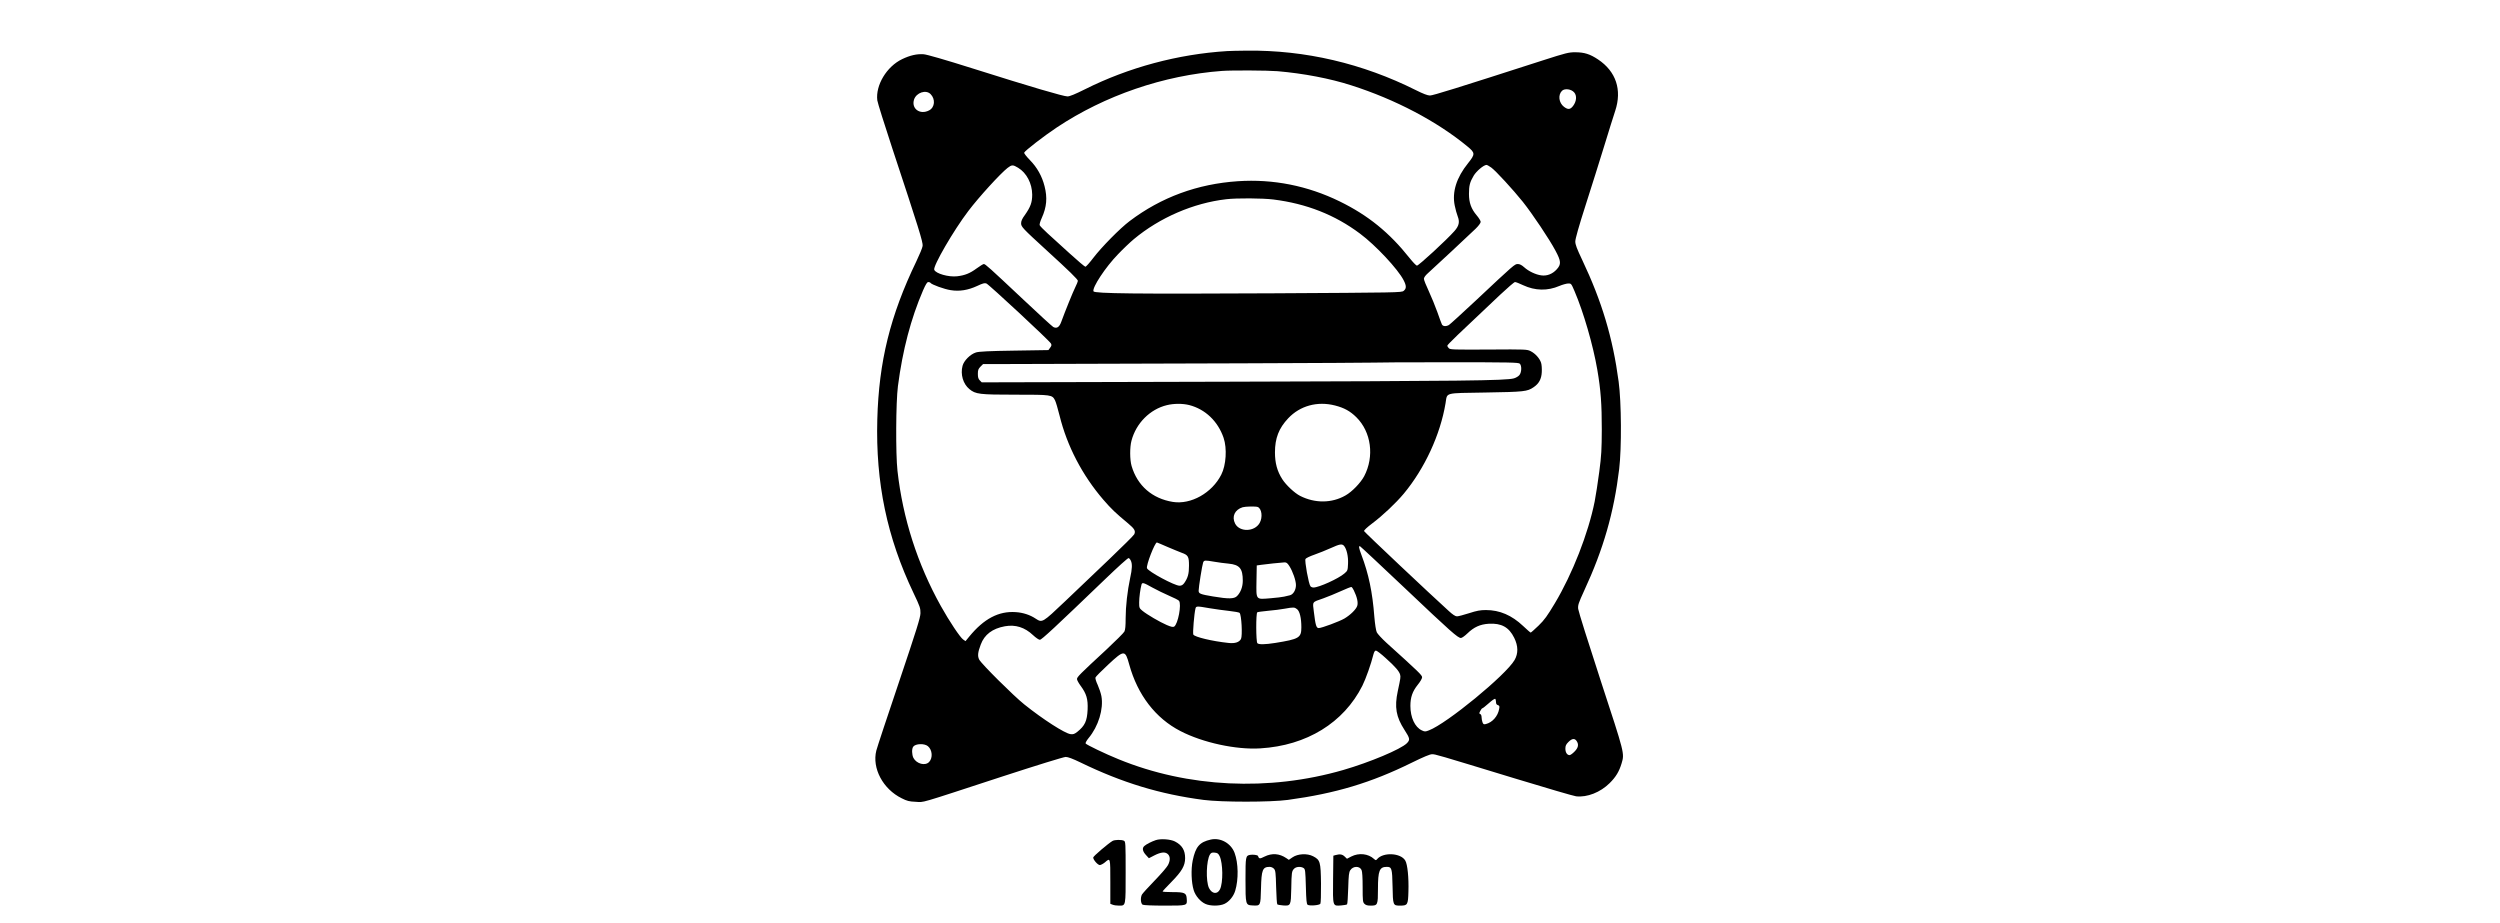 <?xml version="1.0" encoding="UTF-8" standalone="yes"?>
<svg version="1.0" xmlns="http://www.w3.org/2000/svg" width="100%" height="100mm" viewBox="0 0 1024 1024" preserveAspectRatio="xMidYMid meet">
  <g transform="translate(0,1024) scale(0.1,-0.1)" fill="#000000" stroke="none">
    <path d="M4865 9673 c-544 -34 -1092 -181 -1577 -424 -108 -54 -169 -79 -193
-79 -45 0 -406 106 -1045 308 -320 101 -515 157 -552 160 -76 5 -150 -12 -238
-54 -172 -82 -297 -290 -276 -458 4 -28 79 -267 166 -531 293 -886 343 -1046
337 -1084 -2 -20 -34 -97 -70 -172 -290 -602 -416 -1112 -433 -1754 -19 -701
107 -1307 402 -1926 72 -151 78 -169 77 -224 -1 -50 -40 -174 -237 -760 -130
-385 -244 -729 -253 -765 -49 -196 74 -427 282 -529 59 -30 83 -36 155 -39 99
-5 2 -33 956 279 387 126 687 219 709 219 25 0 78 -20 163 -61 465 -226 885
-353 1367 -416 201 -26 742 -26 935 0 530 72 923 190 1375 413 130 64 202 94
225 94 39 0 41 -1 927 -271 342 -104 645 -193 672 -196 122 -14 269 44 372
146 70 69 106 130 133 220 33 112 35 102 -231 914 -135 413 -248 773 -251 800
-4 42 3 63 67 203 213 459 330 867 388 1349 28 234 25 742 -6 970 -65 487
-186 890 -405 1352 -59 124 -76 169 -76 203 0 30 39 168 115 405 64 198 156
493 206 655 50 162 104 338 122 390 77 233 9 437 -190 570 -90 60 -153 80
-255 80 -71 0 -103 -8 -355 -89 -955 -308 -1223 -391 -1256 -391 -25 0 -75 19
-155 59 -593 297 -1229 446 -1877 439 -93 -1 -192 -3 -220 -5z m560 -223 c290
-25 583 -81 819 -157 488 -156 951 -399 1290 -679 86 -71 86 -85 6 -185 -129
-160 -179 -320 -148 -470 8 -41 23 -95 33 -120 24 -62 15 -105 -36 -163 -85
-97 -400 -387 -417 -384 -9 2 -45 39 -80 83 -225 284 -462 476 -777 630 -356
174 -738 250 -1129 224 -448 -30 -850 -177 -1201 -442 -108 -81 -313 -290
-404 -409 -41 -54 -80 -98 -88 -98 -7 0 -86 67 -176 149 -89 82 -199 182 -244
222 -45 41 -84 81 -87 90 -4 9 7 45 23 80 55 122 64 225 31 353 -28 111 -83
209 -163 290 -37 38 -66 75 -63 82 9 22 214 181 361 279 535 356 1188 580
1835 628 108 8 505 6 615 -3z m3293 -236 c31 -36 26 -98 -12 -149 -32 -42 -57
-44 -102 -10 -57 44 -68 131 -22 177 30 30 104 20 136 -18z m-7143 -18 c56
-56 48 -148 -16 -181 -101 -53 -200 19 -167 121 26 76 131 112 183 60z m972
-818 c94 -57 155 -174 156 -298 0 -86 -18 -136 -82 -227 -29 -39 -41 -66 -41
-90 0 -40 13 -54 285 -303 249 -227 345 -321 345 -337 0 -7 -13 -39 -29 -71
-26 -52 -113 -267 -156 -385 -21 -58 -49 -76 -88 -56 -13 8 -164 145 -333 305
-382 359 -421 394 -438 394 -7 0 -43 -22 -80 -49 -73 -54 -130 -77 -216 -87
-94 -11 -238 30 -254 72 -16 40 215 438 378 652 118 156 355 415 435 478 48
37 60 37 118 2z m5250 3 c50 -36 241 -244 351 -381 106 -133 296 -417 361
-540 64 -119 66 -153 15 -209 -46 -51 -108 -76 -171 -67 -62 8 -142 46 -190
90 -28 25 -50 36 -71 36 -34 0 -38 -3 -466 -405 -153 -143 -287 -265 -299
-272 -33 -18 -65 -15 -77 6 -5 11 -29 73 -51 138 -23 65 -66 169 -95 232 -30
63 -54 124 -54 137 0 14 16 37 43 61 64 57 463 429 530 494 33 32 57 64 57 77
0 11 -20 44 -45 73 -60 71 -85 139 -85 237 0 93 10 131 52 202 31 52 112 120
143 120 6 0 30 -13 52 -29z m-2417 -355 c367 -46 682 -170 960 -378 174 -129
423 -396 485 -518 32 -62 32 -93 0 -118 -23 -19 -62 -19 -1449 -27 -1521 -8
-1984 -3 -1993 22 -16 41 133 268 271 410 55 58 135 134 177 169 287 239 661
401 1025 443 117 14 403 12 524 -3z m-3806 -925 c12 -19 155 -71 225 -81 97
-16 193 0 294 47 62 29 83 35 102 27 28 -11 700 -635 716 -666 9 -16 7 -26 -9
-47 l-19 -26 -379 -6 c-280 -4 -391 -10 -424 -20 -63 -19 -135 -91 -150 -149
-25 -94 6 -201 76 -258 69 -57 111 -62 513 -62 399 0 405 -1 437 -62 9 -17 32
-94 51 -171 83 -337 252 -661 485 -932 91 -105 134 -146 276 -264 72 -60 85
-85 67 -121 -7 -14 -132 -137 -276 -275 -145 -137 -366 -348 -491 -468 -253
-240 -253 -240 -327 -192 -61 41 -140 67 -221 72 -189 13 -353 -73 -516 -272
l-41 -50 -26 18 c-32 21 -153 201 -248 372 -259 465 -422 972 -481 1500 -21
189 -18 763 5 940 52 401 144 750 279 1063 30 68 45 92 58 92 11 0 21 -4 24
-9z m6577 -26 c133 -62 271 -65 403 -8 33 14 77 26 96 27 34 1 35 0 71 -84
100 -233 207 -603 253 -872 39 -227 50 -384 50 -663 -1 -223 -4 -290 -28 -470
-15 -115 -38 -264 -51 -330 -71 -355 -247 -804 -442 -1130 -84 -140 -115 -184
-181 -248 -44 -42 -83 -77 -87 -77 -4 0 -42 33 -84 73 -126 119 -260 177 -413
177 -62 0 -101 -7 -187 -35 -59 -19 -120 -35 -134 -35 -18 0 -48 19 -95 63
-196 177 -932 871 -936 883 -3 8 31 41 91 86 116 87 261 224 349 329 232 279
406 655 464 1004 21 123 -23 111 444 119 429 7 463 11 532 58 60 40 88 91 92
168 2 38 -1 85 -8 105 -16 48 -63 101 -114 127 -40 21 -49 22 -467 19 -385 -2
-428 -1 -442 14 -10 9 -17 22 -17 29 0 11 114 121 585 564 83 78 157 142 166
142 10 0 50 -16 90 -35z m-37 -871 c23 -22 21 -95 -4 -126 -11 -14 -39 -31
-62 -37 -88 -25 -568 -30 -3204 -37 l-2701 -7 -21 21 c-17 17 -22 34 -22 73 0
43 5 55 29 80 l29 29 224 0 c1554 3 4104 13 4107 16 2 2 366 4 807 4 716 0
804 -2 818 -16z m-3669 -459 c179 -46 319 -180 382 -364 40 -117 28 -304 -26
-409 -103 -203 -337 -334 -537 -302 -229 37 -394 180 -458 399 -20 68 -21 208
-1 281 51 194 206 349 393 394 77 19 175 19 247 1z m1619 -5 c101 -26 167 -62
236 -130 166 -164 202 -436 87 -655 -40 -74 -134 -172 -207 -213 -151 -87
-339 -89 -504 -5 -61 31 -155 119 -197 184 -58 90 -82 181 -82 299 0 157 43
268 147 378 132 140 324 192 520 142z m-859 -1126 c46 -18 58 -115 22 -178
-57 -99 -222 -103 -272 -7 -40 78 -4 155 84 182 32 9 143 11 166 3z m-1002
-443 c62 -26 133 -56 158 -65 73 -26 82 -42 82 -144 0 -90 -12 -134 -53 -193
-16 -21 -30 -29 -52 -29 -55 0 -347 157 -361 194 -12 31 87 286 110 286 2 0
55 -22 116 -49z m1960 12 c30 -35 49 -118 45 -199 -3 -74 -5 -78 -40 -108 -65
-57 -284 -156 -343 -156 -13 0 -28 6 -34 14 -20 24 -67 284 -55 303 6 10 51
31 100 48 49 17 130 50 179 72 102 46 125 50 148 26z m684 -478 c502 -476 580
-545 614 -545 11 0 43 23 71 50 73 71 142 102 238 108 140 8 224 -38 282 -156
45 -91 46 -174 4 -247 -97 -167 -752 -705 -950 -780 -41 -16 -46 -16 -80 0
-76 36 -126 143 -126 271 0 96 23 161 81 234 28 34 49 70 49 84 0 23 -36 58
-397 384 -50 46 -98 98 -106 115 -9 19 -20 90 -27 172 -21 275 -63 475 -144
689 -28 74 -32 100 -15 94 6 -2 233 -215 506 -473z m-3050 314 c18 -34 16 -92
-7 -194 -30 -141 -50 -315 -50 -446 0 -85 -4 -128 -14 -148 -8 -15 -99 -106
-202 -202 -292 -270 -324 -302 -324 -325 0 -11 18 -44 40 -74 65 -88 83 -147
78 -265 -6 -127 -30 -179 -115 -247 -31 -24 -45 -29 -75 -25 -63 8 -306 164
-513 330 -119 95 -476 450 -500 497 -20 39 -16 80 17 167 41 111 130 178 268
203 117 21 220 -11 313 -99 30 -28 63 -51 75 -51 20 0 166 136 730 678 133
128 248 232 255 229 7 -2 18 -14 24 -28z m928 -13 c44 -8 115 -17 158 -21 122
-12 157 -54 157 -190 0 -67 -24 -130 -64 -170 -32 -32 -95 -33 -267 -4 -142
24 -159 31 -159 64 0 38 40 288 50 313 11 26 19 26 125 8z m832 -48 c38 -60
73 -161 73 -211 0 -54 -30 -104 -67 -113 -15 -3 -44 -10 -64 -15 -20 -5 -88
-13 -150 -18 -168 -14 -160 -23 -157 192 l3 172 50 7 c53 8 211 24 257 27 22
1 33 -7 55 -41z m-1521 -238 c49 -27 133 -68 186 -91 53 -22 103 -48 110 -56
31 -38 -11 -260 -54 -287 -12 -7 -33 -3 -82 18 -77 33 -219 116 -270 158 -34
28 -36 33 -36 92 0 56 13 152 26 199 8 26 22 22 120 -33z m2236 -31 c37 -76
50 -137 38 -173 -13 -39 -75 -100 -142 -140 -54 -32 -253 -106 -285 -106 -27
0 -36 30 -54 178 -15 120 -24 107 105 152 49 18 137 53 195 80 58 27 111 47
116 46 6 -1 18 -18 27 -37z m-1599 -199 c62 -10 159 -24 217 -30 58 -6 109
-16 114 -21 22 -20 34 -255 16 -290 -20 -37 -67 -52 -139 -44 -180 19 -376 66
-390 93 -8 16 10 235 24 289 7 28 15 28 158 3z m969 -10 c30 -23 48 -99 48
-201 0 -117 -24 -131 -290 -174 -115 -18 -182 -19 -198 -3 -16 16 -17 334 -1
343 5 4 61 11 122 17 62 5 144 16 182 23 99 18 109 17 137 -5z m986 -545 c104
-93 149 -146 158 -182 7 -26 5 -38 -26 -183 -38 -178 -19 -286 75 -431 61 -94
63 -109 26 -147 -67 -67 -410 -211 -706 -297 -825 -239 -1724 -196 -2495 120
-144 58 -355 160 -364 174 -4 6 10 32 32 59 110 131 169 325 143 467 -6 32
-25 88 -41 124 -17 35 -28 72 -25 82 3 10 67 74 141 143 178 166 189 166 234
1 93 -337 292 -596 568 -738 249 -129 619 -209 887 -192 514 31 925 284 1132
695 39 78 97 243 123 348 8 29 16 42 28 42 9 0 59 -38 110 -85z m1222 -485 c0
-20 6 -31 21 -35 18 -6 20 -12 14 -43 -14 -80 -75 -149 -147 -167 -24 -6 -29
-3 -38 20 -5 14 -10 40 -10 56 0 17 -6 32 -15 35 -13 5 -13 9 1 35 8 16 18 29
23 29 5 0 36 25 70 55 34 31 66 53 72 50 5 -4 9 -19 9 -35z m894 -432 c27 -39
20 -76 -23 -119 -21 -22 -46 -39 -54 -39 -28 0 -47 30 -47 72 0 32 7 47 34 74
39 39 68 43 90 12z m-7198 -59 c49 -41 56 -130 13 -175 -43 -46 -139 -21 -174
45 -18 37 -20 101 -2 125 25 34 124 38 163 5z"/>
    <path d="M4075 917 c-50 -17 -104 -45 -127 -65 -27 -23 -21 -58 16 -99 l34
-37 62 32 c73 37 121 41 150 12 26 -26 26 -70 0 -120 -11 -22 -78 -100 -149
-173 -70 -72 -133 -142 -140 -154 -19 -36 -14 -101 8 -113 12 -6 109 -10 244
-10 255 0 250 -1 245 76 -4 65 -22 74 -160 74 -60 0 -108 3 -108 7 0 4 45 52
100 108 114 116 150 179 150 262 0 88 -34 144 -113 185 -49 25 -158 33 -212
15z"/>
    <path d="M4685 923 c-125 -28 -169 -79 -201 -233 -20 -99 -15 -244 11 -328 19
-63 74 -128 130 -153 54 -25 157 -25 211 0 52 24 101 83 120 146 38 126 35
307 -7 420 -40 107 -156 172 -264 148z m98 -184 c37 -77 40 -295 4 -368 -29
-59 -89 -52 -122 14 -37 76 -30 308 11 373 12 19 23 23 52 20 31 -3 40 -9 55
-39z"/>
    <path d="M3595 908 c-48 -28 -215 -170 -215 -184 0 -26 51 -84 74 -84 11 1 37
14 56 30 61 53 60 55 60 -215 l0 -245 26 -10 c14 -6 45 -10 69 -10 78 0 75
-12 75 370 0 325 -1 340 -19 350 -26 13 -101 12 -126 -2z"/>
    <path d="M5120 753 c-48 -9 -50 -20 -50 -272 0 -281 1 -285 77 -289 91 -5 90
-7 95 185 5 211 17 243 97 243 16 0 36 -9 47 -21 17 -19 20 -42 24 -204 3
-101 8 -187 13 -191 4 -4 33 -10 65 -12 84 -6 86 -2 90 187 3 179 5 194 32
221 24 24 77 26 106 6 17 -13 19 -31 24 -206 4 -154 8 -193 20 -201 22 -14
130 -6 141 12 5 8 8 104 7 224 -3 242 -9 262 -88 303 -66 34 -170 28 -228 -12
l-41 -28 -28 19 c-77 52 -159 58 -242 17 -53 -27 -61 -26 -73 8 -4 10 -58 17
-88 11z"/>
    <path d="M6070 751 l-25 -7 -3 -261 c-3 -307 -6 -298 90 -291 31 2 61 8 65 12
5 4 10 85 13 180 4 142 8 177 23 199 31 48 104 49 125 2 8 -17 12 -86 12 -190
0 -152 2 -167 20 -185 15 -15 33 -20 69 -20 78 0 81 6 81 186 0 203 17 244 98
244 55 0 60 -17 64 -216 4 -211 5 -214 82 -214 85 0 90 7 94 156 5 155 -10
303 -35 344 -50 86 -247 95 -313 15 -12 -14 -15 -14 -34 3 -64 59 -168 70
-252 27 l-48 -25 -26 25 c-26 25 -53 29 -100 16z"/>
  </g>
</svg>